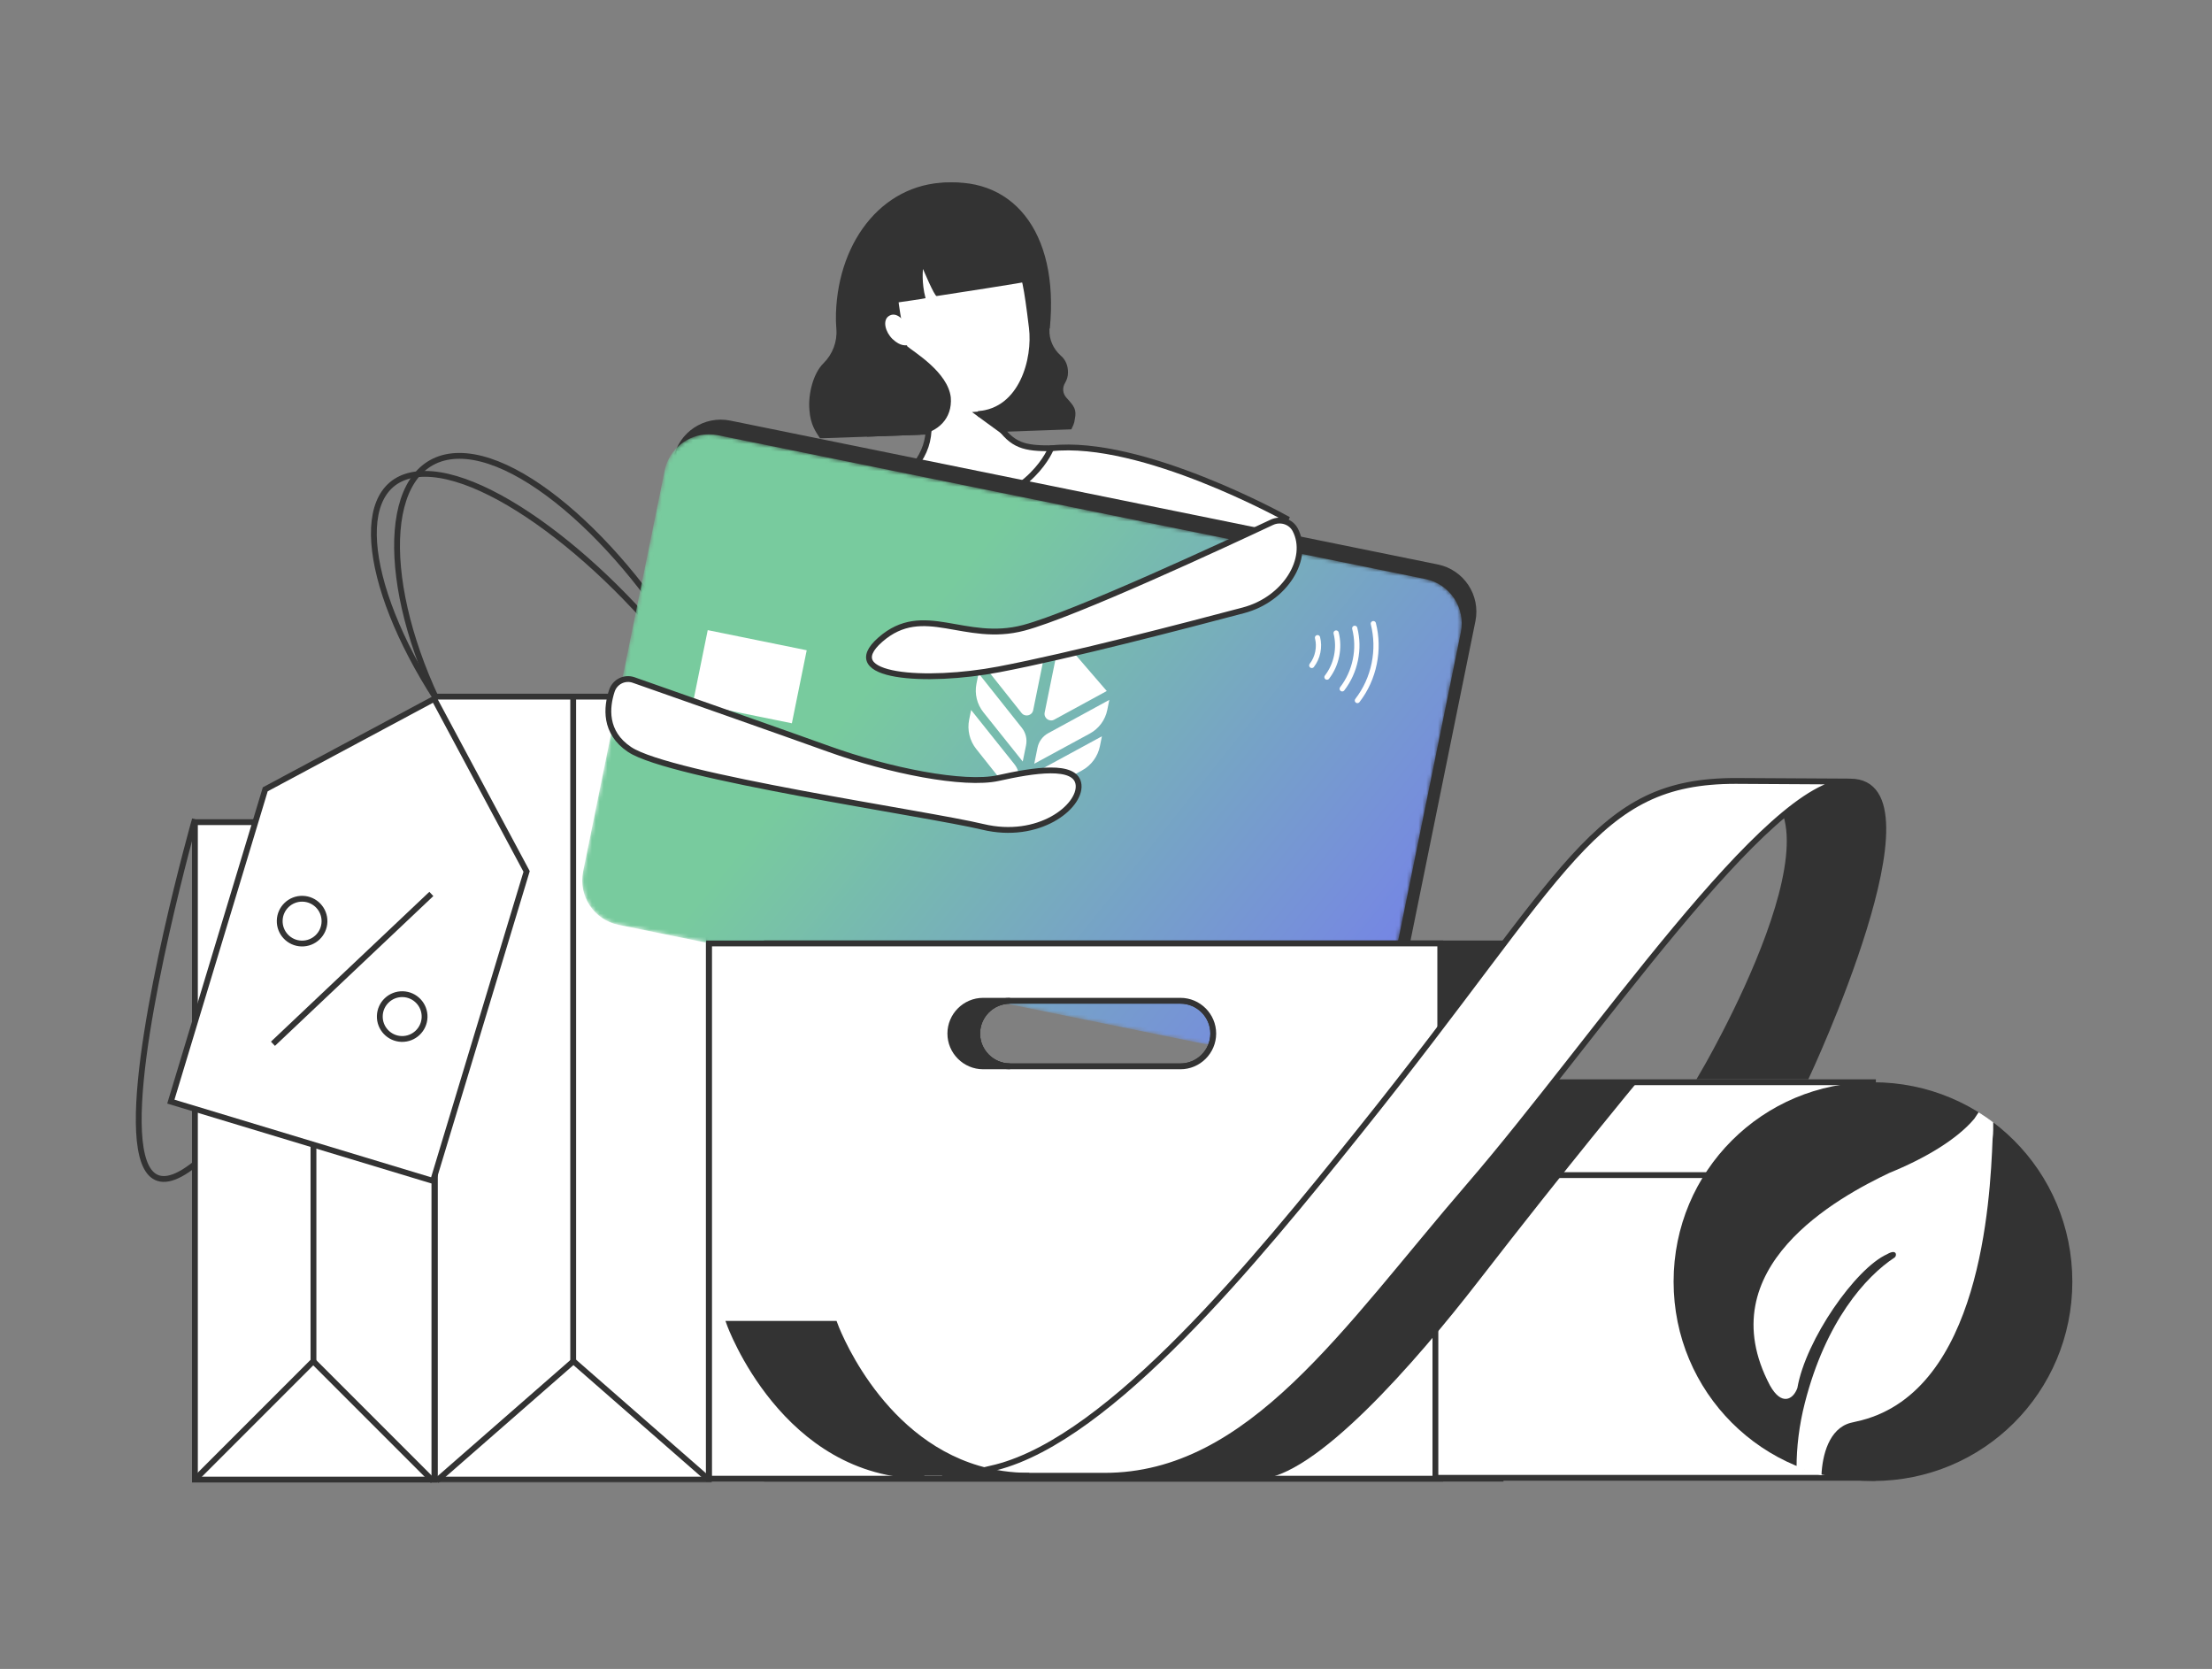<?xml version="1.0" encoding="UTF-8"?>
<svg width="570px" height="430px" viewBox="0 0 570 430" version="1.1" xmlns="http://www.w3.org/2000/svg" xmlns:xlink="http://www.w3.org/1999/xlink">
    <rect x="0" y="0" width="570" height="430" fill="#808080" stroke="none"/>
    <title>首頁墊檔圖/選擇障礙？就選CUBE隨選回饋信用卡</title>
    <defs>
        <polygon id="path-1" points="0 335.134 499.013 335.134 499.013 0 0 0"></polygon>
        <path d="M21.233,9.343 L0.236,112.63 C-1.048,118.943 3.029,125.101 9.342,126.384 L9.342,126.384 L191.65,163.446 C197.962,164.73 204.12,160.653 205.403,154.34 L205.403,154.34 L226.401,51.052 C227.685,44.74 223.607,38.582 217.294,37.299 L217.294,37.299 L34.987,0.237 C34.203,0.077 33.422,0 32.651,0 L32.651,0 C27.22,0 22.357,3.815 21.233,9.343" id="path-3"></path>
        <linearGradient x1="100%" y1="82.762%" x2="30.693%" y2="43.129%" id="linearGradient-5">
            <stop stop-color="#757EEC" offset="0%"></stop>
            <stop stop-color="#78CB9E" offset="100%"></stop>
        </linearGradient>
    </defs>
    <g id="首頁墊檔圖/選擇障礙？就選CUBE隨選回饋信用卡" stroke="none" stroke-width="1" fill="none" fill-rule="evenodd">
        <g id="Group-99" transform="translate(35, 47)">
            <polygon id="Stroke-1" stroke="#333333" stroke-width="1.5" points="248.911 129.698 258.212 207.442 176.941 209.249 167.724 112.954"></polygon>
            <g id="Group-33">
                <path d="M235.834,68.506 C259.328,65.934 296.408,86.565 296.408,86.565 L277.636,129.848 L209.771,91.617 L235.834,68.506 Z" id="Fill-2" fill="#FFFFFF"></path>
                <path d="M235.834,68.506 C259.328,65.934 296.408,86.565 296.408,86.565 L277.636,129.848 L209.771,91.617 L235.834,68.506 Z" id="Stroke-4" stroke="#333333" stroke-width="1.5"></path>
                <path d="M176.311,65.934 L241.064,63.618 C241.519,62.644 241.827,62.154 241.958,61.028 C242.493,58.47 241.79,57.667 239.808,55.475 C238.816,54.378 238.697,52.858 239.468,51.634 C239.928,50.82 240.226,49.93 240.201,48.968 C240.236,47.203 239.553,45.617 238.323,44.608 C236.435,42.894 235.329,40.517 235.423,37.949 L235.419,37.788 C236.046,18.605 227.826,0.605 210.442,0.013 C193.143,-0.501 181.071,14.487 180.415,33.67 C180.369,35.115 180.405,36.477 180.523,37.837 C180.77,41.039 179.537,44.278 177.209,46.584 C174.56,49.139 173.219,54.546 173.569,58.547 C173.834,62.47 175.196,64.199 176.311,65.934" id="Fill-6" fill="#333333"></path>
                <g id="Group-11" transform="translate(189.835, 50.77)">
                    <path d="M30.129,3.258 C30.269,5.125 30.451,6.483 32.212,11.373 C36.031,17.191 39.289,17.73 46,17.736 C46,17.736 41.224,30.497 22.037,33.835 C2.851,36.583 0,31.301 0,31.301 C11.764,23.772 14.999,18.185 14.421,10.431 C13.831,8.484 11.002,0 11.002,0" id="Fill-8" fill="#FFFFFF"></path>
                    <path d="M30.129,3.258 C30.269,5.125 30.451,6.483 32.212,11.373 C36.031,17.191 39.289,17.73 46,17.736 C46,17.736 41.224,30.497 22.037,33.835 C2.851,36.583 0,31.301 0,31.301 C11.764,23.772 14.999,18.185 14.421,10.431 C13.831,8.484 11.002,0 11.002,0" id="Stroke-10" stroke="#333333" stroke-width="1.5"></path>
                </g>
                <path d="M191.006,43.26 C173.631,32.874 186.537,3.169 206.352,0.33 C225.528,-2.412 238.014,12.374 235.518,37.656" id="Fill-12" fill="#333333"></path>
                <g id="Group-17" transform="translate(192.686, 8.845)">
                    <path d="M24.344,50.839 C35.745,50.008 39.213,36.595 38.207,28.555 C36.888,17.641 36.285,14.978 34.825,12.051 C30.473,2.939 23.587,-2.828 10.64,1.427 C-2.386,5.696 0.146,27.867 0.29,28.737 C1.1,34.616 2.195,34.353 2.996,36.74 C4.06,40.22 5.994,43.069 8.456,45.181" id="Fill-14" fill="#FFFFFF"></path>
                    <path d="M24.344,50.839 C35.745,50.008 39.213,36.595 38.207,28.555 C36.888,17.641 36.285,14.978 34.825,12.051 C30.473,2.939 23.587,-2.828 10.64,1.427 C-2.386,5.696 0.146,27.867 0.29,28.737 C1.1,34.616 2.195,34.353 2.996,36.74 C4.06,40.22 5.994,43.069 8.456,45.181" id="Stroke-16" stroke="#333333" stroke-width="1.5"></path>
                </g>
                <path d="M188.395,65.502 C188.395,65.502 196.327,65.218 201.982,65.016 C206.614,64.249 210.447,60.917 210.007,55.386 C209.251,48.901 200.648,43.806 198.788,42.227 C197.069,35.767 196.45,30.1 196.581,30.891 C196.581,30.891 203.516,29.905 203.503,29.826 C202.408,25.765 202.847,22.297 202.847,22.297 C202.847,22.297 205.804,29.364 206.358,29.272 C207.94,29.011 230.406,25.617 230.287,25.393 C230.287,25.393 216.764,3.091 215.393,3.156 C214.022,3.22 205.824,3.765 205.824,3.765 L195.231,12.425 L191.067,24.084 L188.395,65.502 Z" id="Fill-18" fill="#333333"></path>
                <path d="M198.171,36.072 C198.171,36.072 196.105,32.92 193.929,34.499 C192.411,35.644 193.133,38.531 194.976,40.339 C197.189,42.41 198.401,41.884 199.31,41.978 C200.232,42.15 198.171,36.072 198.171,36.072" id="Fill-20" fill="#FFFFFF"></path>
                <path d="M219.973,58.574 C221.514,60.857 224.926,66.071 224.673,65.886 C220.431,62.781 218.092,61.106 215.47,59.161 C215.47,59.161 217.914,59.073 219.973,58.574" id="Fill-22" fill="#333333"></path>
                <mask id="mask-2" fill="white">
                    <use xlink:href="#path-1"></use>
                </mask>
                <g id="Clip-25"></g>
                <polygon id="Fill-24" fill="#FFFFFF" mask="url(#mask-2)" points="77.049 334.206 147.651 334.206 147.651 132.482 77.049 132.482"></polygon>
                <polygon id="Stroke-26" stroke="#333333" stroke-width="1.5" mask="url(#mask-2)" points="77.049 334.206 147.651 334.206 147.651 132.482 77.049 132.482"></polygon>
                <polyline id="Stroke-27" stroke="#333333" stroke-width="1.5" mask="url(#mask-2)" points="147.651 334.206 112.766 303.714 77.465 334.569"></polyline>
                <line x1="112.703" y1="132.482" x2="112.703" y2="303.714" id="Stroke-28" stroke="#333333" stroke-width="1.5" mask="url(#mask-2)"></line>
                <path d="M77.475,133.107 C62.39,100.959 63.883,70.449 83.385,70.449 C102.888,70.449 133.015,100.959 148.1,133.107" id="Stroke-29" stroke="#333333" stroke-width="1.5" mask="url(#mask-2)"></path>
                <path d="M77.475,133.107 C58.104,103.082 55.029,75.088 74.531,75.088 C94.034,75.088 128.227,103.584 147.598,133.609" id="Stroke-30" stroke="#333333" stroke-width="1.5" mask="url(#mask-2)"></path>
                <path d="M309.705,225.313 L127.398,188.251 C121.085,186.968 117.008,180.81 118.291,174.497 L139.289,71.21 C140.572,64.897 146.73,60.82 153.043,62.103 L335.35,99.165 C341.663,100.448 345.74,106.606 344.457,112.919 L323.459,216.206 C322.176,222.519 316.018,226.596 309.705,225.313" id="Fill-31" fill="#333333" mask="url(#mask-2)"></path>
                <path d="M309.705,225.313 L127.398,188.251 C121.085,186.968 117.008,180.81 118.291,174.497 L139.289,71.21 C140.572,64.897 146.73,60.82 153.043,62.103 L335.35,99.165 C341.663,100.448 345.74,106.606 344.457,112.919 L323.459,216.206 C322.176,222.519 316.018,226.596 309.705,225.313 Z" id="Stroke-32" stroke="#333333" stroke-width="1.5" mask="url(#mask-2)"></path>
            </g>
            <g id="Group-36" transform="translate(115.03, 64.892)">
                <mask id="mask-4" fill="white">
                    <use xlink:href="#path-3"></use>
                </mask>
                <g id="Clip-35"></g>
                <path d="M21.233,9.343 L0.236,112.63 C-1.048,118.943 3.029,125.101 9.342,126.384 L9.342,126.384 L191.65,163.446 C197.962,164.73 204.12,160.653 205.403,154.34 L205.403,154.34 L226.401,51.052 C227.685,44.74 223.607,38.582 217.294,37.299 L217.294,37.299 L34.987,0.237 C34.203,0.077 33.422,0 32.651,0 L32.651,0 C27.22,0 22.357,3.815 21.233,9.343" id="Fill-34" fill="url(#linearGradient-5)" mask="url(#mask-4)"></path>
            </g>
            <g id="Group-98" transform="translate(0.75, 87.124)">
                <polygon id="Fill-37" fill="#FFFFFF" points="168.303 52.228 142.795 47.042 146.62 28.226 172.128 33.411"></polygon>
                <path d="M318.141,26.559 C318.989,29.935 319.064,33.393 318.365,36.836 C317.652,40.342 316.195,43.545 314.034,46.356" id="Stroke-39" stroke="#FFFFFF" stroke-width="1.35" stroke-linecap="round"></path>
                <path d="M313.346,27.763 C314.013,30.417 314.071,33.138 313.52,35.85 C312.958,38.613 311.812,41.134 310.114,43.344" id="Stroke-41" stroke="#FFFFFF" stroke-width="1.35" stroke-linecap="round"></path>
                <path d="M308.552,28.968 C309.037,30.899 309.079,32.883 308.676,34.866 C308.265,36.885 307.431,38.724 306.195,40.332" id="Stroke-43" stroke="#FFFFFF" stroke-width="1.35" stroke-linecap="round"></path>
                <path d="M303.758,30.173 C304.062,31.382 304.087,32.629 303.832,33.882 C303.573,35.157 303.049,36.314 302.276,37.32" id="Stroke-45" stroke="#FFFFFF" stroke-width="1.35" stroke-linecap="round"></path>
                <path d="M231.349,30.882 L217.915,37.516 L227.496,49.574 C228.392,50.703 230.198,50.27 230.486,48.857 L233.762,32.741 C234.043,31.359 232.613,30.258 231.349,30.882 M233.445,49.457 L236.722,33.338 C237.003,31.957 238.748,31.501 239.669,32.568 L249.445,43.909 L235.919,51.284 C234.653,51.974 233.158,50.87 233.445,49.457" id="Fill-47" fill="#FFFFFF"></path>
                <path d="M227.574,53.407 L216.414,39.36 L215.873,42.02 C215.346,44.613 215.995,47.307 217.647,49.375 L227.797,62.081 L228.649,57.89 C228.97,56.31 228.577,54.669 227.574,53.407 M225.658,62.778 L214.494,48.802 L213.989,51.287 C213.448,53.945 214.11,56.707 215.798,58.832 L225.877,71.525 L226.742,67.271 C227.064,65.687 226.667,64.041 225.658,62.778" id="Fill-49" fill="#FFFFFF"></path>
                <path d="M247.679,58.134 L248.198,55.579 L232.451,64.132 C231.033,64.902 230.029,66.26 229.707,67.841 L228.836,72.125 L243.069,64.373 C245.451,63.076 247.139,60.792 247.679,58.134 M249.578,48.795 L250.106,46.194 L234.343,54.789 C232.93,55.56 231.928,56.916 231.608,58.494 L230.763,62.649 L245.082,54.872 C247.405,53.61 249.051,51.386 249.578,48.795" id="Fill-51" fill="#FFFFFF"></path>
                <path d="M268.436,140.616 L224.495,140.616 C219.847,140.616 216.044,136.813 216.044,132.166 C216.044,127.518 219.847,123.715 224.495,123.715 L268.436,123.715 C273.084,123.715 276.886,127.518 276.886,132.166 C276.886,136.813 273.084,140.616 268.436,140.616 L268.436,140.616 Z M161.877,246.848 L350.92,246.848 L350.92,108.942 L161.877,108.942 L161.877,246.848 Z" id="Fill-53" fill="#333333"></path>
                <path d="M268.436,140.616 L224.495,140.616 C219.847,140.616 216.044,136.813 216.044,132.166 C216.044,127.518 219.847,123.715 224.495,123.715 L268.436,123.715 C273.084,123.715 276.886,127.518 276.886,132.166 C276.886,136.813 273.084,140.616 268.436,140.616 Z M161.877,246.848 L350.92,246.848 L350.92,108.942 L161.877,108.942 L161.877,246.848 Z" id="Stroke-55" stroke="#333333" stroke-width="1.5"></path>
                <path d="M268.436,140.616 L224.495,140.616 C219.847,140.616 216.044,136.813 216.044,132.166 C216.044,127.518 219.847,123.715 224.495,123.715 L268.436,123.715 C273.084,123.715 276.886,127.518 276.886,132.166 C276.886,136.813 273.084,140.616 268.436,140.616 L268.436,140.616 Z M146.972,246.848 L335.384,246.848 L335.384,108.942 L146.972,108.942 L146.972,246.848 Z" id="Fill-57" fill="#FFFFFF"></path>
                <path d="M268.436,140.616 L224.495,140.616 C219.847,140.616 216.044,136.813 216.044,132.166 C216.044,127.518 219.847,123.715 224.495,123.715 L268.436,123.715 C273.084,123.715 276.886,127.518 276.886,132.166 C276.886,136.813 273.084,140.616 268.436,140.616 Z M146.972,246.848 L335.384,246.848 L335.384,108.942 L146.972,108.942 L146.972,246.848 Z" id="Stroke-59" stroke="#333333" stroke-width="1.5"></path>
                <path d="M216.045,132.165 C216.045,127.517 219.848,123.715 224.495,123.715 L217.586,123.715 C212.939,123.715 209.136,127.517 209.136,132.165 C209.136,136.813 212.939,140.615 217.586,140.615 L224.495,140.615 C219.848,140.615 216.045,136.813 216.045,132.165" id="Fill-61" fill="#333333"></path>
                <path d="M216.045,132.165 C216.045,127.517 219.848,123.715 224.495,123.715 L217.586,123.715 C212.939,123.715 209.136,127.517 209.136,132.165 C209.136,136.813 212.939,140.615 217.586,140.615 L224.495,140.615 C219.848,140.615 216.045,136.813 216.045,132.165 Z" id="Stroke-63" stroke="#333333" stroke-width="1.5"></path>
                <path d="M14.478,76.947 C14.478,76.947 -44.688,285.491 76.189,76.947" id="Stroke-65" stroke="#333333" stroke-width="1.5"></path>
                <polygon id="Fill-67" fill="#FFFFFF" points="14.478 247.082 76.189 247.082 76.189 77.699 14.478 77.699"></polygon>
                <polygon id="Stroke-69" stroke="#333333" stroke-width="1.5" points="14.478 247.082 76.189 247.082 76.189 77.699 14.478 77.699"></polygon>
                <polyline id="Stroke-70" stroke="#333333" stroke-width="1.5" points="14.478 247.082 44.97 216.59 75.826 247.445"></polyline>
                <line x1="45.026" y1="77.699" x2="45.026" y2="216.59" id="Stroke-71" stroke="#333333" stroke-width="1.5"></line>
                <polygon id="Fill-72" fill="#FFFFFF" points="32.604 69.24 76.128 45.927 99.951 90.402 75.842 170.131 8.274 149.7"></polygon>
                <polygon id="Stroke-73" stroke="#333333" stroke-width="1.5" points="32.604 69.24 76.128 45.927 99.951 90.402 75.842 170.131 8.274 149.7"></polygon>
                <g id="Group-76" transform="translate(34.585, 96.197)">
                    <line x1="0" y1="38.597" x2="40.814" y2="0" id="Fill-74" fill="#FFFFFF"></line>
                    <line x1="0" y1="38.597" x2="40.814" y2="0" id="Stroke-75" stroke="#333333" stroke-width="1.5"></line>
                </g>
                <path d="M47.865,103.363 C47.776,106.549 45.121,109.06 41.935,108.971 C38.749,108.882 36.238,106.227 36.327,103.041 C36.416,99.855 39.071,97.344 42.257,97.433 C45.443,97.522 47.954,100.177 47.865,103.363" id="Fill-77" fill="#FFFFFF"></path>
                <path d="M47.865,103.363 C47.776,106.549 45.121,109.06 41.935,108.971 C38.749,108.882 36.238,106.227 36.327,103.041 C36.416,99.855 39.071,97.344 42.257,97.433 C45.443,97.522 47.954,100.177 47.865,103.363 Z" id="Stroke-78" stroke="#333333" stroke-width="1.5"></path>
                <path d="M73.658,127.95 C73.569,131.136 70.914,133.647 67.728,133.558 C64.542,133.469 62.031,130.814 62.12,127.628 C62.209,124.442 64.864,121.931 68.05,122.02 C71.236,122.109 73.747,124.764 73.658,127.95" id="Fill-79" fill="#FFFFFF"></path>
                <path d="M73.658,127.95 C73.569,131.136 70.914,133.647 67.728,133.558 C64.542,133.469 62.031,130.814 62.12,127.628 C62.209,124.442 64.864,121.931 68.05,122.02 C71.236,122.109 73.747,124.764 73.658,127.95 Z" id="Stroke-80" stroke="#333333" stroke-width="1.5"></path>
                <polygon id="Fill-81" fill="#FFFFFF" points="446.887 246.627 334.133 246.627 334.133 201.254 334.133 144.71 380.726 144.71 446.887 144.71"></polygon>
                <polygon id="Stroke-82" stroke="#333333" stroke-width="1.5" points="446.887 246.627 334.133 246.627 334.133 201.254 334.133 144.71 380.726 144.71 446.887 144.71"></polygon>
                <path d="M288.371,246.936 C256.248,246.936 246.209,247.438 246.209,247.438 L335.218,144.735 L386.08,144.735 C386.08,144.735 368.527,165.848 345.256,195.907 C329.194,216.653 302.928,246.936 288.371,246.936" id="Fill-83" fill="#333333"></path>
                <path d="M441.052,67.246 C465.385,67.246 429.748,143.204 429.748,143.204 L402.717,143.204 C402.717,143.204 445.141,71.596 414.021,67.246 L441.052,67.246 Z" id="Fill-84" fill="#333333"></path>
                <path d="M441.052,67.246 C465.385,67.246 429.748,143.204 429.748,143.204 L402.717,143.204 C402.717,143.204 445.141,71.596 414.021,67.246 L441.052,67.246 Z" id="Stroke-85" stroke="#333333" stroke-width="1.5"></path>
                <path d="M207.022,246.099 C211.288,246.099 216.71,245.017 220.945,243.929 C250.589,236.311 287.78,190.748 314.638,157.258 C368.847,89.665 374.87,67.078 411.51,67.078 L440.79,67.245 C419.876,66.911 374.964,134.16 342.914,171.307 C310.863,208.454 286.53,246.099 248.886,246.099 L207.022,246.099 Z" id="Fill-86" fill="#FFFFFF"></path>
                <path d="M207.022,246.099 C211.288,246.099 216.71,245.017 220.945,243.929 C250.589,236.311 287.78,190.748 314.638,157.258 C368.847,89.665 374.87,67.078 411.51,67.078 L440.79,67.245 C419.876,66.911 374.964,134.16 342.914,171.307 C310.863,208.454 286.53,246.099 248.886,246.099 L207.022,246.099 Z" id="Stroke-87" stroke="#333333" stroke-width="1.5"></path>
                <g id="Group-90" transform="translate(152.254, 206.949)">
                    <path d="M77.224,39.15 C72.441,39.15 68.045,38.464 64.017,37.274 C37.611,29.473 27.031,0 27.031,0 L0,0 C0,0 14.054,39.15 50.193,39.15" id="Fill-88" fill="#333333"></path>
                    <path d="M77.224,39.15 C72.441,39.15 68.045,38.464 64.017,37.274 C37.611,29.473 27.031,0 27.031,0 L0,0 C0,0 14.054,39.15 50.193,39.15" id="Stroke-89" stroke="#333333" stroke-width="1.5"></path>
                </g>
                <line x1="350.945" y1="168.635" x2="450.327" y2="168.635" id="Stroke-91" stroke="#333333" stroke-width="1.5"></line>
                <path d="M127.526,41.076 C125.204,40.261 122.685,41.527 121.917,43.865 C120.539,48.062 119.883,54.57 126.479,58.975 C136.922,65.948 203.045,75.435 217.491,78.907 C231.936,82.379 242.716,73.712 242.182,68.102 C241.648,62.492 230.391,64.356 221.522,66.332 C212.654,68.308 193.244,64.392 177.84,58.847 C166.656,54.822 137.855,44.702 127.526,41.076" id="Fill-92" fill="#FFFFFF"></path>
                <path d="M127.526,41.076 C125.204,40.261 122.685,41.527 121.917,43.865 C120.539,48.062 119.883,54.57 126.479,58.975 C136.922,65.948 203.045,75.435 217.491,78.907 C231.936,82.379 242.716,73.712 242.182,68.102 C241.648,62.492 230.391,64.356 221.522,66.332 C212.654,68.308 193.244,64.392 177.84,58.847 C166.656,54.822 137.855,44.702 127.526,41.076 Z" id="Stroke-93" stroke="#333333" stroke-width="1.5"></path>
                <path d="M298.022,2.393 C296.896,0.222 294.189,-0.59 291.976,0.45 C280.502,5.844 241.127,24.153 228.074,27.625 C212.729,31.708 202.29,20.902 191.112,30.671 C179.934,40.44 202.978,41.899 221.625,38.341 C240.272,34.784 269.264,27.189 284.673,23.117 C295.461,20.266 301.84,9.751 298.022,2.393" id="Fill-94" fill="#FFFFFF"></path>
                <path d="M298.022,2.393 C296.896,0.222 294.189,-0.59 291.976,0.45 C280.502,5.844 241.127,24.153 228.074,27.625 C212.729,31.708 202.29,20.902 191.112,30.671 C179.934,40.44 202.978,41.899 221.625,38.341 C240.272,34.784 269.264,27.189 284.673,23.117 C295.461,20.266 301.84,9.751 298.022,2.393 Z" id="Stroke-95" stroke="#333333" stroke-width="1.5"></path>
                <path d="M395.511,196.077 C395.511,224.556 418.417,247.445 446.886,247.445 C475.357,247.445 498.262,224.556 498.262,196.077 C498.262,167.608 475.357,144.71 446.886,144.71 C418.417,144.71 395.511,167.608 395.511,196.077" id="Fill-96" fill="#333333"></path>
                <path d="M420.346,222.833 C404.293,192.434 438.104,174.243 451.161,168.045 C460.162,164.393 468.507,159.472 472.999,154.123 C472.999,154.123 473.675,153.1 474.108,152.456 C474.552,152.731 475.141,153.083 476.009,153.682 C476.96,154.337 477.573,154.801 477.868,155.034 C477.868,156.106 477.928,157.758 477.714,159.266 C477.075,175.751 474.499,223.904 443.886,231.817 C443.034,232.04 441.97,232.246 441.108,232.469 C435.549,233.96 433.834,240.818 433.616,245.944 C432.33,245.738 428.914,244.461 427.2,243.81 C427.2,238.881 427.843,233.111 429.334,227.325 C434.688,206.356 444.958,194.8 452.455,189.871 C453.094,189.451 453.094,187.514 450.529,189.013 C442.395,192.657 429.557,211.055 427.41,223.475 C426.338,226.476 423.334,228.19 420.346,222.833" id="Fill-97" fill="#FFFFFF"></path>
            </g>
        </g>
    </g>
</svg>